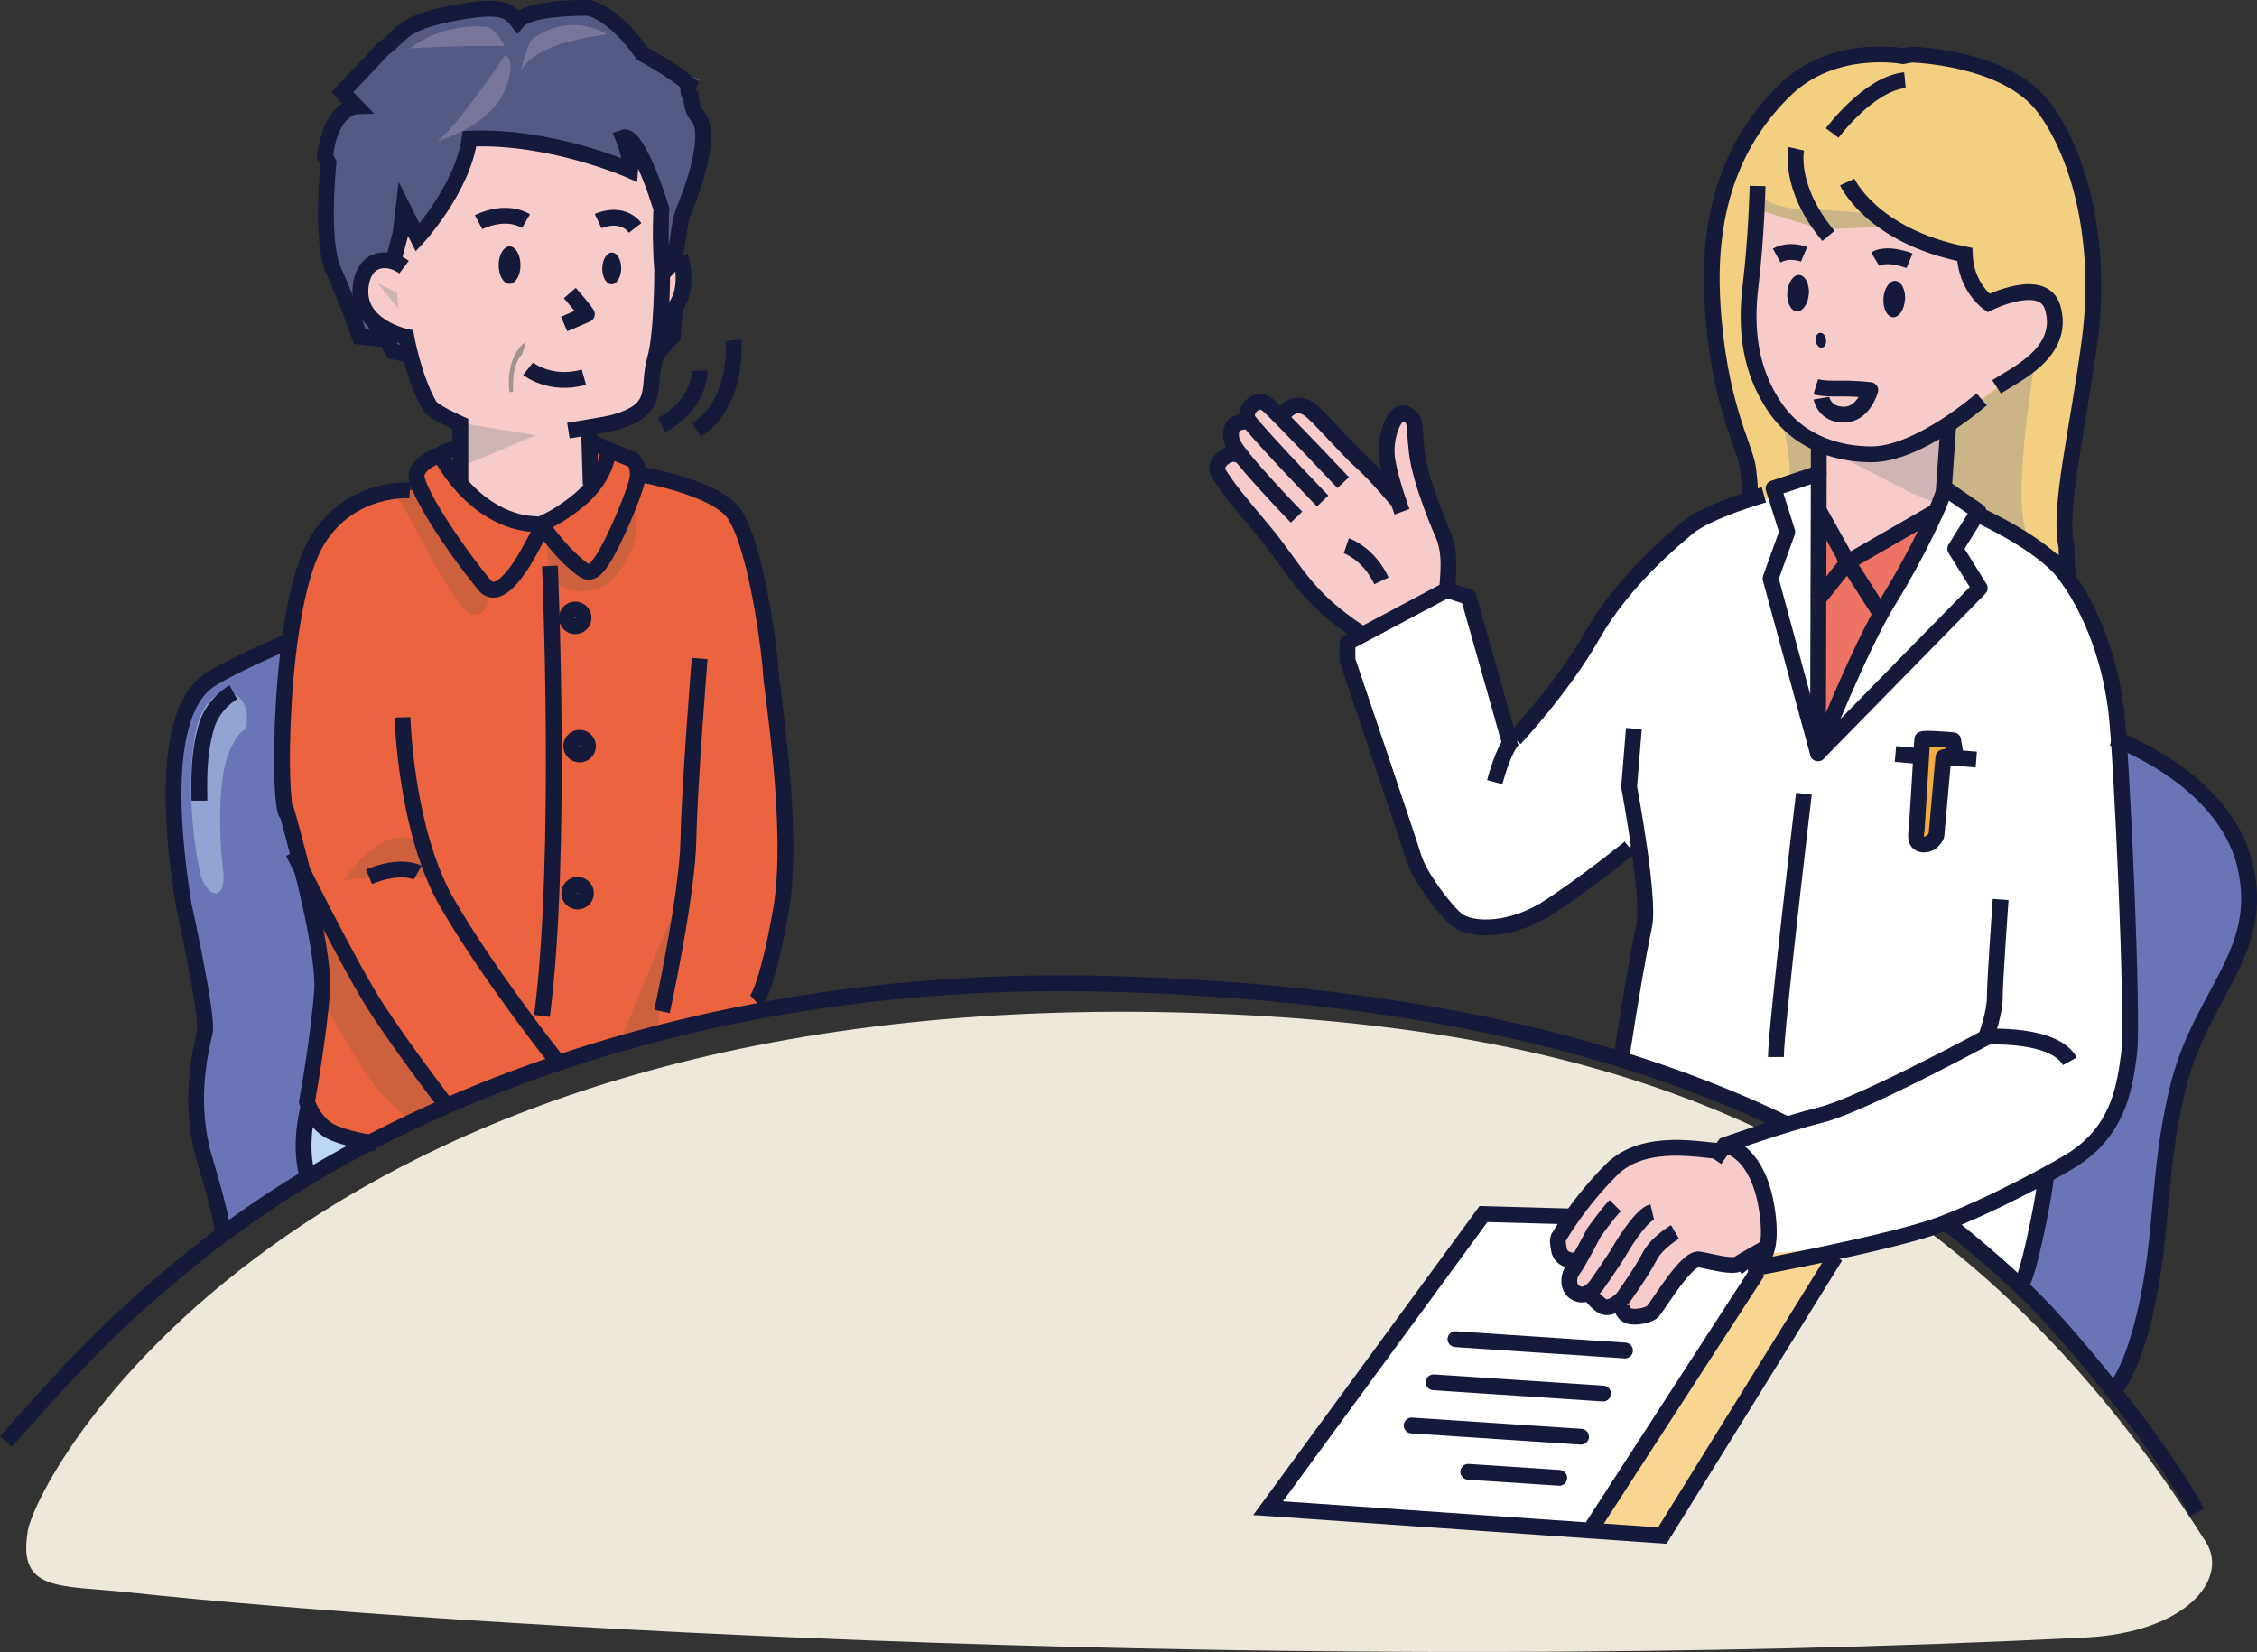 <?xml version="1.0" encoding="UTF-8"?>
<svg xmlns="http://www.w3.org/2000/svg" xmlns:xlink="http://www.w3.org/1999/xlink" viewBox="0 0 142.71 104.47">
  <rect x="0" y="0" width="142.71" height="104.47" fill="#333333" stroke="none"/>
  <defs>
    <style>
      .cls-1 {
        fill: #eee8db;
      }

      .cls-2 {
        fill: #f8cbcb;
      }

      .cls-3 {
        fill: #aa5b3a;
      }

      .cls-4 {
        fill: #15193a;
      }

      .cls-5 {
        fill: #fff;
      }

      .cls-6 {
        stroke-linejoin: round;
      }

      .cls-6, .cls-7, .cls-8, .cls-9 {
        fill: none;
      }

      .cls-6, .cls-7, .cls-9 {
        stroke: #15193a;
      }

      .cls-10 {
        fill: #787699;
      }

      .cls-11 {
        opacity: .49;
      }

      .cls-12 {
        clip-path: url(#clippath-2);
      }

      .cls-13 {
        isolation: isolate;
      }

      .cls-14 {
        fill: #bdd7f0;
      }

      .cls-15 {
        clip-path: url(#clippath-6);
      }

      .cls-16 {
        clip-path: url(#clippath-1);
      }

      .cls-17 {
        clip-path: url(#clippath-4);
      }

      .cls-18 {
        fill: #a19292;
      }

      .cls-19 {
        fill: #f9d592;
      }

      .cls-20 {
        mix-blend-mode: multiply;
        opacity: .26;
      }

      .cls-21 {
        fill: #f3cf82;
      }

      .cls-7, .cls-9 {
        stroke-miterlimit: 10;
      }

      .cls-22 {
        fill: #f1ab3e;
      }

      .cls-23 {
        fill: #6a74b6;
      }

      .cls-24 {
        clip-path: url(#clippath);
      }

      .cls-25 {
        fill: #555a85;
      }

      .cls-26 {
        clip-path: url(#clippath-3);
      }

      .cls-27 {
        fill: #eb643f;
      }

      .cls-28 {
        fill: #cfb4b4;
      }

      .cls-9 {
        stroke-linecap: round;
      }

      .cls-29 {
        opacity: .46;
      }

      .cls-30 {
        clip-path: url(#clippath-5);
      }

      .cls-31 {
        fill: #cbb588;
      }

      .cls-32 {
        fill: #ed7364;
      }
    </style>
    <clipPath id="clippath">
      <rect class="cls-8" x="14.84" y="40.87" width="6.18" height="35.46"/>
    </clipPath>
    <clipPath id="clippath-1">
      <rect class="cls-8" x="12.07" y="43.78" width="3.54" height="12.71"/>
    </clipPath>
    <clipPath id="clippath-2">
      <rect class="cls-8" x="24.69" y="30.97" width="6.32" height="7.91"/>
    </clipPath>
    <clipPath id="clippath-3">
      <rect class="cls-8" x="34.42" y="30.48" width="5.84" height="6.9"/>
    </clipPath>
    <clipPath id="clippath-4">
      <rect class="cls-8" x="19.07" y="54.44" width="8.98" height="16.33"/>
    </clipPath>
    <clipPath id="clippath-5">
      <rect class="cls-8" x="38.97" y="57.3" width="3.78" height="9.08"/>
    </clipPath>
    <clipPath id="clippath-6">
      <rect class="cls-8" x="21.73" y="52.95" width="5.61" height="2.71"/>
    </clipPath>
  </defs>
  <g class="cls-13">
    <g id="_レイヤー_2" data-name="レイヤー 2">
      <g id="_レイヤー_1-2" data-name="レイヤー 1">
        <g>
          <path class="cls-1" d="m1.74,96.87c.64-3.82,17.81-35.16,75.39-32.76,27.81,1.16,47.2,9.53,62.35,33.4,1.48,2.34-1.27,5.73-7.63,6.04-49.61,2.48-103.06-.64-123.74-2.86-4.27-.46-7,0-6.36-3.82"/>
          <polygon class="cls-5" points="93.8 76.77 80.18 95.37 105.11 97.1 116.24 78.3 93.8 76.77"/>
          <path class="cls-23" d="m18.46,40.87s-5.31.51-6.74,4.39c-1.02,2.14-.92,3.98-.92,3.98l1.94,13.78.31,2.14s-.82,3.47-.61,5.2c.2,1.74,1.53,7.45,1.53,7.45l5.51-3.47s-.41-1.94-.1-3.68c.31-1.73.41-2.45.41-2.45,0,0,.61-4.69.61-6.12s-1.33-7.35-1.33-7.35l-1.33-3.88s-.1-4.39.1-6.02c.2-1.63.61-3.98.61-3.98"/>
          <g class="cls-20">
            <g class="cls-24">
              <path class="cls-23" d="m20.13,62.63s-.06.05-.09.08l-.16-2.85-1.02-5.84s-.86-3.08-.99-4.59c-.13-1.51.59-8.57.59-8.57l-2.22,1.16s-1.63,5.28-.38,12.57c1.1,6.38,2.1,7.37,2.5,9.53-1.34,1.22-3,3.02-3.38,4.92-.63,3.14,1.01,7.29,1.01,7.29l3.5-1.98s1.53-5.56,1.53-7.69-.88-4.02-.88-4.02"/>
            </g>
          </g>
          <g class="cls-11">
            <g class="cls-16">
              <path class="cls-14" d="m15.61,45.29c0-1.38-1.63-2.39-2.76-.38-1.13,2.01-.88,7.54-.13,10.55.5,1.38,1.63,1.51,1.38-.5-.25-2.01-.38-5.91.5-7.67.88-1.76,1.01-.63,1.01-2.01"/>
            </g>
          </g>
          <path class="cls-25" d="m42,16.9s1.15-1.8,1.32-3.52c.17-1.72.89-3.19.89-3.19l.2-2.5-.6-.69-.34-1.2.76-.77-3.25-1.3s-1.87-3.16-4.45-3.25c-1.03-.03-2.9.2-3.74.64-.27-.3-1.43-.86-2.46-.64-1.54.33-3.76.69-5.49,2.09-1.89,1.89-3.18,3.27-3.18,3.27l.97.81s-2.07,1.12-2.15,3.45c.6.26.09.34.09.34,0,0,.09,5.71.7,6.83.6,1.12,1.42,3.55,1.42,3.55l1.85,1.08,1.38.52,16.11-5.51Z"/>
          <path class="cls-27" d="m29.08,28.18l-2.41,1.29-.34,1.55s-3.06-.27-4.44,1.37c-1.38,1.64-3.37,4.68-3.63,10.11-.26,5.43.26,9.12.6,11.53,0,2.24,1.43,6.28,1.43,6.28,0,0,.17,2.5-.17,4.48-.34,1.98-.52,4.82-.52,4.82,0,0-.34,1.29.95,1.9s2.33.6,2.33.6c0,0,12.06-6.03,24.98-8.18,1.21-4.65,1.64-5.77,1.72-10.94.09-5.17-.95-10.77-.95-10.77l-1.46-8.37c-.82-1.7-1.45-1.89-2.94-2.48-.79-.32-3.62-1.29-3.62-1.29l-.69-1.12-1.9-.6-.69-.34v2.67s-.95,1.72-3.1,2.24c-2.15.52-4.91-1.64-5.17-2.07v-2.67Z"/>
          <path class="cls-2" d="m24.86,16.55s-1.72-.17-1.9.86c-.17,1.03-.69,2.07,1.55,3.36,2.24,1.29,1.21.69,1.21.69l1.29,4.39,2.33,1.21-.26,3.79s1.21,1.89,4.82,2.33c2.41-1.21,3.27-1.89,3.27-1.89v-3.96s3.24-.36,3.84-1.99c.6-1.64.63-3.17.63-3.17l.09-1.46s1.55-1.55,1.55-2.24-.17-2.07-.17-2.07l-1.29.78v-4.31l-.49-1.44s-1.13-1.42-1.65-2.71c-.31.88.22,1.78.22,1.78l-3.86-.74-6.38-.97s-.51,4.25-3,6.23c-.77-1.29-1.29-2.5-1.29-2.5l-.52,4.05Z"/>
          <polygon class="cls-28" points="29.36 26.79 33.89 27.52 29.32 29.44 29.36 26.79"/>
          <polygon class="cls-28" points="25.1 18.51 23.87 17.9 25.2 19.54 25.1 18.51"/>
          <g class="cls-29">
            <g class="cls-12">
              <path class="cls-3" d="m25.4,31.78s2.65,5.21,3.78,6.53c1.12,1.33,1.63-.1,1.63-.1l.2-.92-4.69-6.27-1.64-.06.71.82Z"/>
            </g>
          </g>
          <g class="cls-29">
            <g class="cls-26">
              <path class="cls-3" d="m34.79,36.48s.92,1.23,2.76.82c1.84-.41,2.65-3.27,2.65-3.27l.06-3.55s-1.7,5.08-2.21,5.39c-.51.31-2.35-1.12-2.35-1.12l-1.29-1.3.37,3.03"/>
            </g>
          </g>
          <g class="cls-29">
            <g class="cls-17">
              <path class="cls-3" d="m20.3,63.12s2.96,5.31,3.98,6.23c1.02.92,1.43,1.33,1.43,1.33l.71.1,1.63-1.02s-8.37-12.86-8.37-13.17-.61-2.14-.61-2.14c0,0,1.23,6.64,1.33,7.15.1.51-.1,1.53-.1,1.53"/>
            </g>
          </g>
          <g class="cls-29">
            <g class="cls-30">
              <polygon class="cls-3" points="42.75 57.3 38.98 66.38 41.43 65.77 42.24 60.77 42.75 57.3"/>
            </g>
          </g>
          <g class="cls-29">
            <g class="cls-15">
              <path class="cls-3" d="m26.63,53.32s-2.04-1.73-4.9,2.35c1.53-.31,5.61-.21,5.61-.21l-.71-2.14Z"/>
            </g>
          </g>
          <path class="cls-14" d="m19.38,70.67s0,2.76.1,3.67c2.25-1.22,3.4-2.24,3.4-2.24,0,0-1.36-.31-3.5-1.44"/>
          <path class="cls-5" d="m112.27,31.03s-2.36.79-4.05,1.69-4.95,4.16-4.95,4.16l-2.47,2.59s-1.8,3.26-2.47,4.5c-.68,1.24-2.7,3.15-2.7,3.15l-2.14-7.54-.34-1.69-1.69-.45-6.19,3.04s-.11.79,0,1.35c.11.56,1.69,5.51,1.91,6.07.22.56,2.02,5.96,2.47,6.97.45,1.01,1.69,3.15,2.81,3.49,1.12.34,4.05.56,5.29-.79,1.24-1.35,5.69-4.29,5.69-4.29l.19,5.86-1.23,7.26s9.07,3.32,10.3,4.55c-1.35.56-3.26,1.35-3.26,1.35,0,0,1.91,1.12,2.14,3.37.22,2.25.11,3.6.11,3.6l-.56,1.12s9.67-1.8,11.13-2.7c1.46-.9,7.87-3.6,8.66-4.27.79-.68,3.04-2.7,3.37-5.17.34-2.48.45-5.62.45-5.62,0,0-.9-15.63-1.12-18.67-.22-3.04-3.26-7.87-3.26-7.87l-4.5-3.15-1.01-.79-1.8-1.12-8.21,16.65v-12.48l.22-5.29-2.81,1.12Z"/>
          <path class="cls-2" d="m91.35,36.88s.45-2.7-.45-4.05c-.9-1.35-1.46-5.74-1.57-6.07-.11-.34-.44-.59-.44-.59,0,0-1.48.26-1.25,2.17.22,1.91.89,3.52.89,3.52l-4.93-5.32s-.9-1.35-2.47-.45l-1.12-.67s-1.01.11-1.01.67c-.79.68-1.57,1.24-.79,2.59-1.24.34-1.24.9-.79,1.57.45.67,4.16,5.62,4.16,5.62,0,0,1.69,2.59,4.27,4.05,4.95-2.02,5.51-3.04,5.51-3.04"/>
          <path class="cls-2" d="m109.45,72.31l-1.12.68s-2.14-.68-3.71-.23c-1.57.45-2.14-.56-5.4,4.16-.45,1.24-1.46,2.02.34,2.7-.45,1.12-.45,2.25.9,2.14.45.79.67,1.35,2.02.56.56,1.01,1.57,1.01,2.25.34.68-.67,2.25-2.92,2.25-2.92l2.7.23,2.02-.67s.56-2.36-.34-4.61c-.9-2.25-1.91-2.36-1.91-2.36"/>
          <path class="cls-23" d="m133.97,46.78s5.51,2.02,7.31,6.19c1.8,4.16.22,7.42-.9,9.56-1.12,2.14-2.7,4.27-3.15,9.79-.45,5.51-1.35,8.88-1.58,10.23-.22,1.35-1.91,5.29-1.91,5.29l-5.96-6.86,1.8-6.63s3.94-1.69,4.72-6.07c.79-4.39.34-9.56.34-9.56l-.67-11.92Z"/>
          <polygon class="cls-5" points="129.59 74.33 123.51 77.14 127.79 81.53 129.59 74.33"/>
          <path class="cls-22" d="m123.4,46.89l-.68-.11h-1.01l-.45,5.96s-.34.45.22.56c.56.11.79-.45.79-.45l.67-4.95.45-1.01Z"/>
          <polygon class="cls-19" points="100.32 96.72 111.7 79.28 116.24 78.88 105.11 97.1 100.32 96.72"/>
          <path class="cls-2" d="m118.31,13.49l8.45,2.08s3.19,3.25,3.26,4.59c.07,1.34-2.15,3.39-2.15,3.39l-3.01,2.08s-3.76,2.74-5.03,2.98c-1.27.25-4.1.39-5.32-.7s-2.96-2.32-3.46-4.77c-.5-2.45-.41-3.81-.29-5.47.11-1.66.29-4.8.29-4.8l7.25.62Z"/>
          <path class="cls-21" d="m123.3,26.96l-.39,3.75,2.08,1.72-.1.47s5.5,2.03,6.07,2.68c-.39-3.33.1-5.49.45-8.63.35-3.14,1.58-10,.45-14.61-1.13-4.61-2.97-6.8-4.32-7.24-1.34-.43-3.74-1.63-6.56-1.62l-1.23-.08s-4.33.05-5.8,1.32c-1.46,1.27-3.95,4.47-5.29,7.96-1.34,3.48.26,12.26.26,12.26,0,0,1.27,3.59,1.41,4.5.14.9.33,2.22.33,2.22l1.66-.16-.02-.76,2.67-.85v-1.93s-2.42-.92-3.06-2.55-1.4-2.57-1.36-5.18c.04-2.61.69-7.1.69-7.1l.66.39,2.56-.31.49.86,4.07-.13s2.31,1.39,4.94,2.19c.91,1.78.94,2.4,1.66,2.93,1.82-.5,3.51-1.07,4.04.28.53,1.34.43,2.71-3.16,4.94l-2.18,1.71-1.03.96Z"/>
          <path class="cls-31" d="m123.75,26.44l3.11-2.33,1.79-1.11s-1.7,9.85-.21,11.19c-2.35-.78-3.56-1.27-3.56-1.27l.1-.47-2.03-1.51.34-3.96.45-.52Z"/>
          <path class="cls-31" d="m112.68,26.58s.59,2.38.49,3.88l1.62-.58.2-1.91-2.31-1.4Z"/>
          <polygon class="cls-31" points="114.76 13.24 118.31 13.49 119.49 14.32 115.22 14.51 114.76 13.24"/>
          <path class="cls-31" d="m114.48,13.23s-2.35.12-3.3-.98c-.12.75.07,1.04.07,1.04l3.97,1.23-.74-1.29Z"/>
          <path class="cls-2" d="m123.13,26.97l-.25,4.31-.48,1.36-5.53,2.75-1.68-2.9-.21-4.51s1.38.84,3.01.9c1.63.06,5.13-1.91,5.13-1.91"/>
          <path class="cls-28" d="m115.53,28.42l5.34,2.77,1.78.7.52-1.22-.04-3.71s-2.77,1.78-4.25,1.68c-1.48-.1-3.35-.23-3.35-.23"/>
          <polygon class="cls-32" points="122.34 32.42 115.08 47.55 114.89 45.86 115.02 32.41 117 35.68 122.34 32.42"/>
          <path class="cls-6" d="m122.98,30.88l2.12,1.46-1.47,2.36,1.55,2.49-10.23,10.44s2.57-6.58,4.49-9.7c1.89-3.05,3.16-6.01,3.16-6.01l.39-1.04Z"/>
          <polygon class="cls-6" points="114.95 47.63 111.95 36.58 113.01 33.64 112.14 30.88 115 29.93 114.95 47.63"/>
          <polyline class="cls-7" points="122.28 32.41 116.83 35.55 118.81 38.65"/>
          <polyline class="cls-7" points="114.86 38.02 116.83 35.55 115.04 32.34"/>
          <path class="cls-7" d="m111.13,11.76s-.06,3.12-.45,6.38c-.32,2.68-.04,5.26,1.53,7.59,1.68,2.47,4.31,2.99,6.1,3,3.02.01,6.99-3.48,6.99-3.48"/>
          <path class="cls-7" d="m113.58,9.41s-.55,2.41,2.03,5.51"/>
          <path class="cls-7" d="m115.85,8.41s2.31-3.12,4.6-3.34"/>
          <path class="cls-7" d="m116.8,11.51s1.53,3.4,7.43,4.58c.07,2.08,1.5,3.07,1.5,3.07,0,0,3.46-1.73,4.06.29.84,2.83-2.39,4.25-3.55,5.01"/>
          <path class="cls-7" d="m110.67,31.49c-.01-.68-.07-1.36-.15-1.92-.19-1.34-1.86-4.06-2.24-10.4-.38-6.34,1.57-10.54,4.61-13.5,3.05-2.96,7.44-2.12,7.44-2.12l.53-.1s6,.14,8.39,3.36c2.39,3.22,3.64,8.8,2.9,14.56-.74,5.75-2.04,10.8-1.48,13.22,0,0-.02,1.85.22,2.19"/>
          <path class="cls-7" d="m120.74,16.49s-1.39-.57-2.17-.1"/>
          <path class="cls-7" d="m114.07,16.08s-.9-.38-1.73.08"/>
          <path class="cls-4" d="m114.37,18.58c-.04.63-.38,1.13-.75,1.11-.38-.02-.65-.55-.61-1.19.04-.63.38-1.13.75-1.11.38.02.65.56.62,1.19"/>
          <path class="cls-4" d="m115.46,21.47c.04.26-.08.49-.26.51-.18.03-.36-.16-.39-.42-.04-.26.08-.49.26-.51.18-.03.36.16.39.42"/>
          <path class="cls-4" d="m120.45,18.95c-.04.63-.38,1.13-.75,1.11-.38-.02-.65-.55-.61-1.19.04-.63.38-1.13.75-1.11.38.02.65.56.62,1.19"/>
          <path class="cls-6" d="m114.81,24.46s.43.13,1.37.11c1.24-.02,2.08.1,2.08.1,0,0-.42,1.55-1.67,1.55-1.25,0-1.42-1.04-1.42-1.04"/>
          <line class="cls-7" x1="123.19" y1="26.92" x2="122.9" y2="31.08"/>
          <line class="cls-7" x1="115" y1="28.19" x2="115" y2="29.93"/>
          <path class="cls-7" d="m18.26,40.56s-3.39,1.41-4.97,2.42c-1.57,1.01-3.26,4.16-1.69,14.17,0,0,1.57,7.08,1.35,8.1s-1.12,4.39,0,8.1c1.12,3.71,1.12,4.5,1.12,4.5"/>
          <path class="cls-7" d="m14.75,43.77s-1.26.7-1.69,2.14c-.56,1.91-.45,3.71-.45,4.72"/>
          <path class="cls-7" d="m25.92,31.01s-3.71-.29-5.83,3.12c-2.54,4.08-2.53,17.4-1.92,17.34,0,0,2.39,8.32,2.2,11.14-.19,2.82-.96,7.06-.96,7.06,0,0,.45,1.48,1.73,1.99,1.28.51,2.63.64,2.63.64"/>
          <path class="cls-7" d="m19.48,70.12s-.64,2.37,0,4.36"/>
          <path class="cls-7" d="m27.82,28.75s-1.48.51-1.48,1.35,2.02,4.11,4.27,6.87c1.09,1.41,2.92-2.23,2.92-2.23l.69-1.26s-.03-.34-.4-.34c-1.02-.01-3.78-.52-6-4.38Z"/>
          <path class="cls-7" d="m28.91,28.36s-.77.13-1.09.39"/>
          <path class="cls-7" d="m34.42,33.45c.4.53,1.2,1.53,1.8,2.04.83.71,1.09,1.09,1.86-.07.77-1.15,1.99-4.13,2.18-4.94.24-1.07-.26-1.41-.26-1.41l-1.54-.62s-.01,1.82-2.18,3.44c-.94.71-1.52,1-1.83,1.13-.2.08-.19.22-.03.43Z"/>
          <path class="cls-7" d="m40.65,30.03s4.67.81,5.8,2.51c1.45,2.18,2.29,9.29,2.29,10s1.54,9.88.64,15.01c-.9,5.13-1.6,5.77-1.6,5.77"/>
          <path class="cls-7" d="m25.45,45.36s.19,7.19,2.82,11.74c2.63,4.55,6.86,9.88,6.86,9.88"/>
          <path class="cls-7" d="m26.41,55.18s-1.03-.58-3.08.26"/>
          <path class="cls-7" d="m18.54,53.9s3.63,7.37,5.37,10c1.73,2.63,4.38,6.08,4.38,6.08"/>
          <path class="cls-7" d="m44.24,41.64s-.64,7.89-.71,11.42c-.06,3.53-1.67,10.9-1.67,10.9"/>
          <path class="cls-7" d="m34.77,35.79s.81,18.41-.5,28.45"/>
          <path class="cls-7" d="m36.9,39.07c0,.29-.24.53-.53.53s-.53-.24-.53-.53.24-.53.53-.53.53.24.53.53Z"/>
          <path class="cls-7" d="m37.18,47.18c0,.29-.24.53-.53.53s-.53-.24-.53-.53.24-.53.53-.53.53.24.53.53Z"/>
          <path class="cls-7" d="m37.05,56.48c0,.29-.24.53-.53.53s-.53-.24-.53-.53.24-.53.53-.53.53.24.53.53Z"/>
          <line class="cls-7" x1="37.24" y1="27.08" x2="37.35" y2="30.63"/>
          <path class="cls-7" d="m41.87,17.21s0,3.92-.45,5.48c-.55,1.9.42,3.22-2.69,4.05-.47.12-2.79.49-2.79.49"/>
          <path class="cls-7" d="m29.11,30.47v-3.66s-1.72-.76-1.94-1.14c-1.01-1.74-1.48-4.37-1.48-4.37,0,0-3.14-.64-2.89-3.14.2-1.95,1.77-2,2.75-1.27"/>
          <path class="cls-7" d="m24.09,21.45l-1.34-.16s-.8-2.29-1.66-4.19c-.85-1.9-.32-6.8-.32-6.8l-.22-.41c.37-3.1,1.97-3.16,1.97-3.16l-.87-.9,2.57-2.73c1.26-.9,1.07-1.67,4.71-2.32,2.68-.48,3.23-.17,3.8.57.77-.94,4.51-.85,4.51-.85,1.79.48,3.38,2.9,3.38,2.9,0,0,1.62.84,2.97,1.93-.21.53.1.77.1.77,0,0,.04.85.36,1.17,1.08,1.08-.26,4.73-.8,6.02-.54,1.3-.15,3.05-1.37,4-.18-2.42-.06-4.08-.06-4.08l-.35-1.06s-1.26-3.76-2.07-3.46c.52,1.26.45,2.08.45,2.08,0,0-5.04-2.23-10.16-2-.44,3.17-3.28,6.25-3.28,6.25l-.9-1.8-.18,1.53-.45,1.71"/>
          <path class="cls-7" d="m38.47,28.45s-.97-.48-1.26-.54"/>
          <polyline class="cls-7" points="23.68 20.37 24.86 22.23 25.97 22.45"/>
          <path class="cls-7" d="m43.01,16.21s.94,2.75-1.14,3.96"/>
          <polyline class="cls-7" points="41.47 22.45 42.54 21.24 42.68 19.63"/>
          <path class="cls-7" d="m30.26,14.05s1.63-.87,3-.07"/>
          <path class="cls-4" d="m31.53,16.76c0,.65.3,1.19.68,1.19s.7-.52.7-1.18c0-.65-.3-1.18-.68-1.19-.38,0-.7.52-.7,1.18"/>
          <path class="cls-7" d="m33.39,23.32s1.4,1.13,3.53.53"/>
          <path class="cls-7" d="m46.37,21.52s.41,3.85-2.32,5.67"/>
          <path class="cls-7" d="m44.24,23.44s.07,2.13-2.41,3.44"/>
          <path class="cls-7" d="m123.06,77.31c1.96,1.53,4.29,3.57,5.75,5.06,2.76,2.82,8.16,9.52,10.11,13.27"/>
          <path class="cls-7" d="m.37,91.14c2.8-3.02,5.7-6.75,12.3-12,12.3-9.78,32.58-17.57,57.25-16.93,16.86.44,31.41,3.22,43.1,8.9"/>
          <path class="cls-7" d="m126.5,56.88s-.37,5.21-.37,6.21-.55,2.47-.55,2.47c0,0,4.29-.27,5.3,1.55"/>
          <path class="cls-7" d="m125.63,65.58s-7.9,4.27-10.45,4.91c-2.56.64-6.12,1.92-6.12,1.92l-.64.91"/>
          <path class="cls-7" d="m110.51,80.27s9-1.65,12.2-2.84c3.2-1.19,7.73-3.65,8.63-4.29,2.71-1.9,3.02-4.57,3.29-6.58.27-2.01-.46-18.68-.82-21.61-.45-3.7-1.81-6.75-3.27-8.67-1.46-1.92-5.38-3.69-5.38-3.69"/>
          <line class="cls-6" x1="123.2" y1="47.89" x2="124.96" y2="48.03"/>
          <path class="cls-6" d="m111.53,31.29s-3.5.99-4.81,2.07c-.91.76-4.09,3.39-6.01,6.77-1.92,3.38-4.93,6.58-4.93,6.58"/>
          <path class="cls-6" d="m95.84,46.61s-.6.2-1.33,2.85"/>
          <path class="cls-6" d="m95.42,46.8l-2.56-9.04-1.37-.46-6.29,3.34v1.1s3.84,11.33,4.2,12.52c.37,1.19,2,3.34,2.71,3.9.91.73,3.49.78,5.95-.87,2.47-1.64,4.98-3.68,4.98-3.68"/>
          <path class="cls-6" d="m102.51,66.94c.65-4.22,1.11-6.77,1.46-8.44.36-1.74-.96-8.74-.96-8.74l.3-3.69"/>
          <path class="cls-7" d="m88.52,31.85s-1.51-1.83-2.44-2.64c-.93-.82-2.92-3.15-3.39-3.39,0,0-.82-.58-1.52.35"/>
          <path class="cls-7" d="m91.51,37.32c0-.7.3-2.28-.28-3.56,0,0-1.4-3.15-1.64-5.14-.23-1.99,0-2.1-.7-2.45-.7-.35-1.4,1.52-1.17,2.92.23,1.4.93,3.27.93,3.27"/>
          <path class="cls-7" d="m84.93,30.52s-4.1-4.35-4.8-4.94c-.7-.58-1.65.46-1.13,1.09,1.17,1.43,4.63,5.01,4.63,5.01"/>
          <path class="cls-7" d="m78.95,26.63s-.47,0-.82.18c-.31.16-.37.73-.2,1.18.35.9,4.05,4.71,4.05,4.71"/>
          <path class="cls-7" d="m78.61,28.96s-.59-.61-1.33.06c-.28.25-.41.62-.23.91.62.99,1.39,1.91,2.72,3.49,2.15,2.54,2.6,4.23,6.3,6.65"/>
          <path class="cls-7" d="m85.13,34.51s1.4.47,2.22,2.22"/>
          <path class="cls-6" d="m123.5,46.81s-1.96-.18-1.96-.05c0,.13-.35,5.74-.35,5.74,0,0-.23.87.4.9.63.03.85-.57.85-.57l.44-4.94.77-.18-.15-.89Z"/>
          <line class="cls-6" x1="121.24" y1="47.8" x2="119.85" y2="47.68"/>
          <path class="cls-6" d="m109.05,72.41c.62.11,2.34.9,2.74,4.59.4,3.69-1.62,2.83-1.27,3.26"/>
          <path class="cls-6" d="m108.75,72.78c-1.06,0-4.75-.92-6.86,1.19-2.11,2.11-3.3,4.22-3.3,4.22,0,0-.17.12-.03.73,0,0,0,.8,1.04.8"/>
          <path class="cls-6" d="m104.47,76.64c-.59.14-1.58,1.62-2.03,2.39-.45.77-1.43,2.15-1.43,2.15,0,0-.66,1.08-1.46.52-.41-.29-.42-.99-.09-1.41.33-.42,1.32-2.34,1.32-2.34,0,0,.86-1.22,1.35-1.71"/>
          <path class="cls-6" d="m100.5,81.75s.19.38.75.8c.57.42,1.37-.47,1.37-.47,0,0,1.22-1.7,1.67-2.6.45-.9,1.62-1.58,1.62-1.58"/>
          <path class="cls-6" d="m102.52,82.55s.03.51.47.66c.44.15,1.3-.05,1.51-.28.42-.47,2.14-3.42,2.93-3.29.79.13,2.11.53,2.51.26.4-.26,1.58-.92,1.58-.92"/>
          <path class="cls-6" d="m133.57,46.66s7.01,2.46,8.37,8c1.35,5.54-2.71,8.12-4.18,13.91-1.48,5.79-.86,10.09-2.46,15.75-.83,2.93-1.72,3.69-1.72,3.69"/>
          <path class="cls-6" d="m129.38,74.11s0,.99-.74,4.31c-.51,2.31-.74,2.59-.74,2.59"/>
          <path class="cls-6" d="m36.03,18.53c1.03,1.18,1.08,1.34,1.08,1.34l-1.44.62"/>
          <path class="cls-4" d="m38.08,16.97c0,.56.26,1.01.59,1.01.33,0,.6-.45.61-1,0-.55-.26-1.01-.59-1.01-.33,0-.6.45-.61,1"/>
          <path class="cls-6" d="m37.82,13.98s1.47-.69,2.34.43"/>
          <path class="cls-10" d="m30.85,1.71s-2.66-.4-4.92,1.35c3.26-.2,5.97-.15,5.97-.15,0,0-.45-.95-1.05-1.2"/>
          <path class="cls-10" d="m31.96,3.46s-3.01,4.51-4.31,5.47c2.16-.7,3.66-1.81,4.26-3.21.81-1.9.05-2.26.05-2.26"/>
          <path class="cls-10" d="m33.56,2.56s2.11-1.91,4.81-.4c-2.21.35-4.46.8-5.42,2.26.3-1.25.6-1.86.6-1.86"/>
          <path class="cls-6" d="m114.06,50.19s-1.77,14.89-1.77,16.65"/>
          <polyline class="cls-7" points="99.22 76.92 93.8 76.77 80.18 95.37 105.11 97.1 116.05 79.45"/>
          <line class="cls-7" x1="100.7" y1="96.52" x2="111.14" y2="80.4"/>
          <line class="cls-9" x1="98.59" y1="93.45" x2="92.84" y2="93.07"/>
          <line class="cls-9" x1="99.97" y1="90.85" x2="89.26" y2="90.14"/>
          <line class="cls-9" x1="101.36" y1="88.12" x2="90.65" y2="87.41"/>
          <line class="cls-9" x1="102.75" y1="85.4" x2="92.03" y2="84.68"/>
          <path class="cls-18" d="m33.27,21.58s-1.34.85-1.06,3.21h.24s-.16-1.66.57-2.39c.08-.28.24-.81.24-.81"/>
        </g>
      </g>
    </g>
  </g>
</svg>